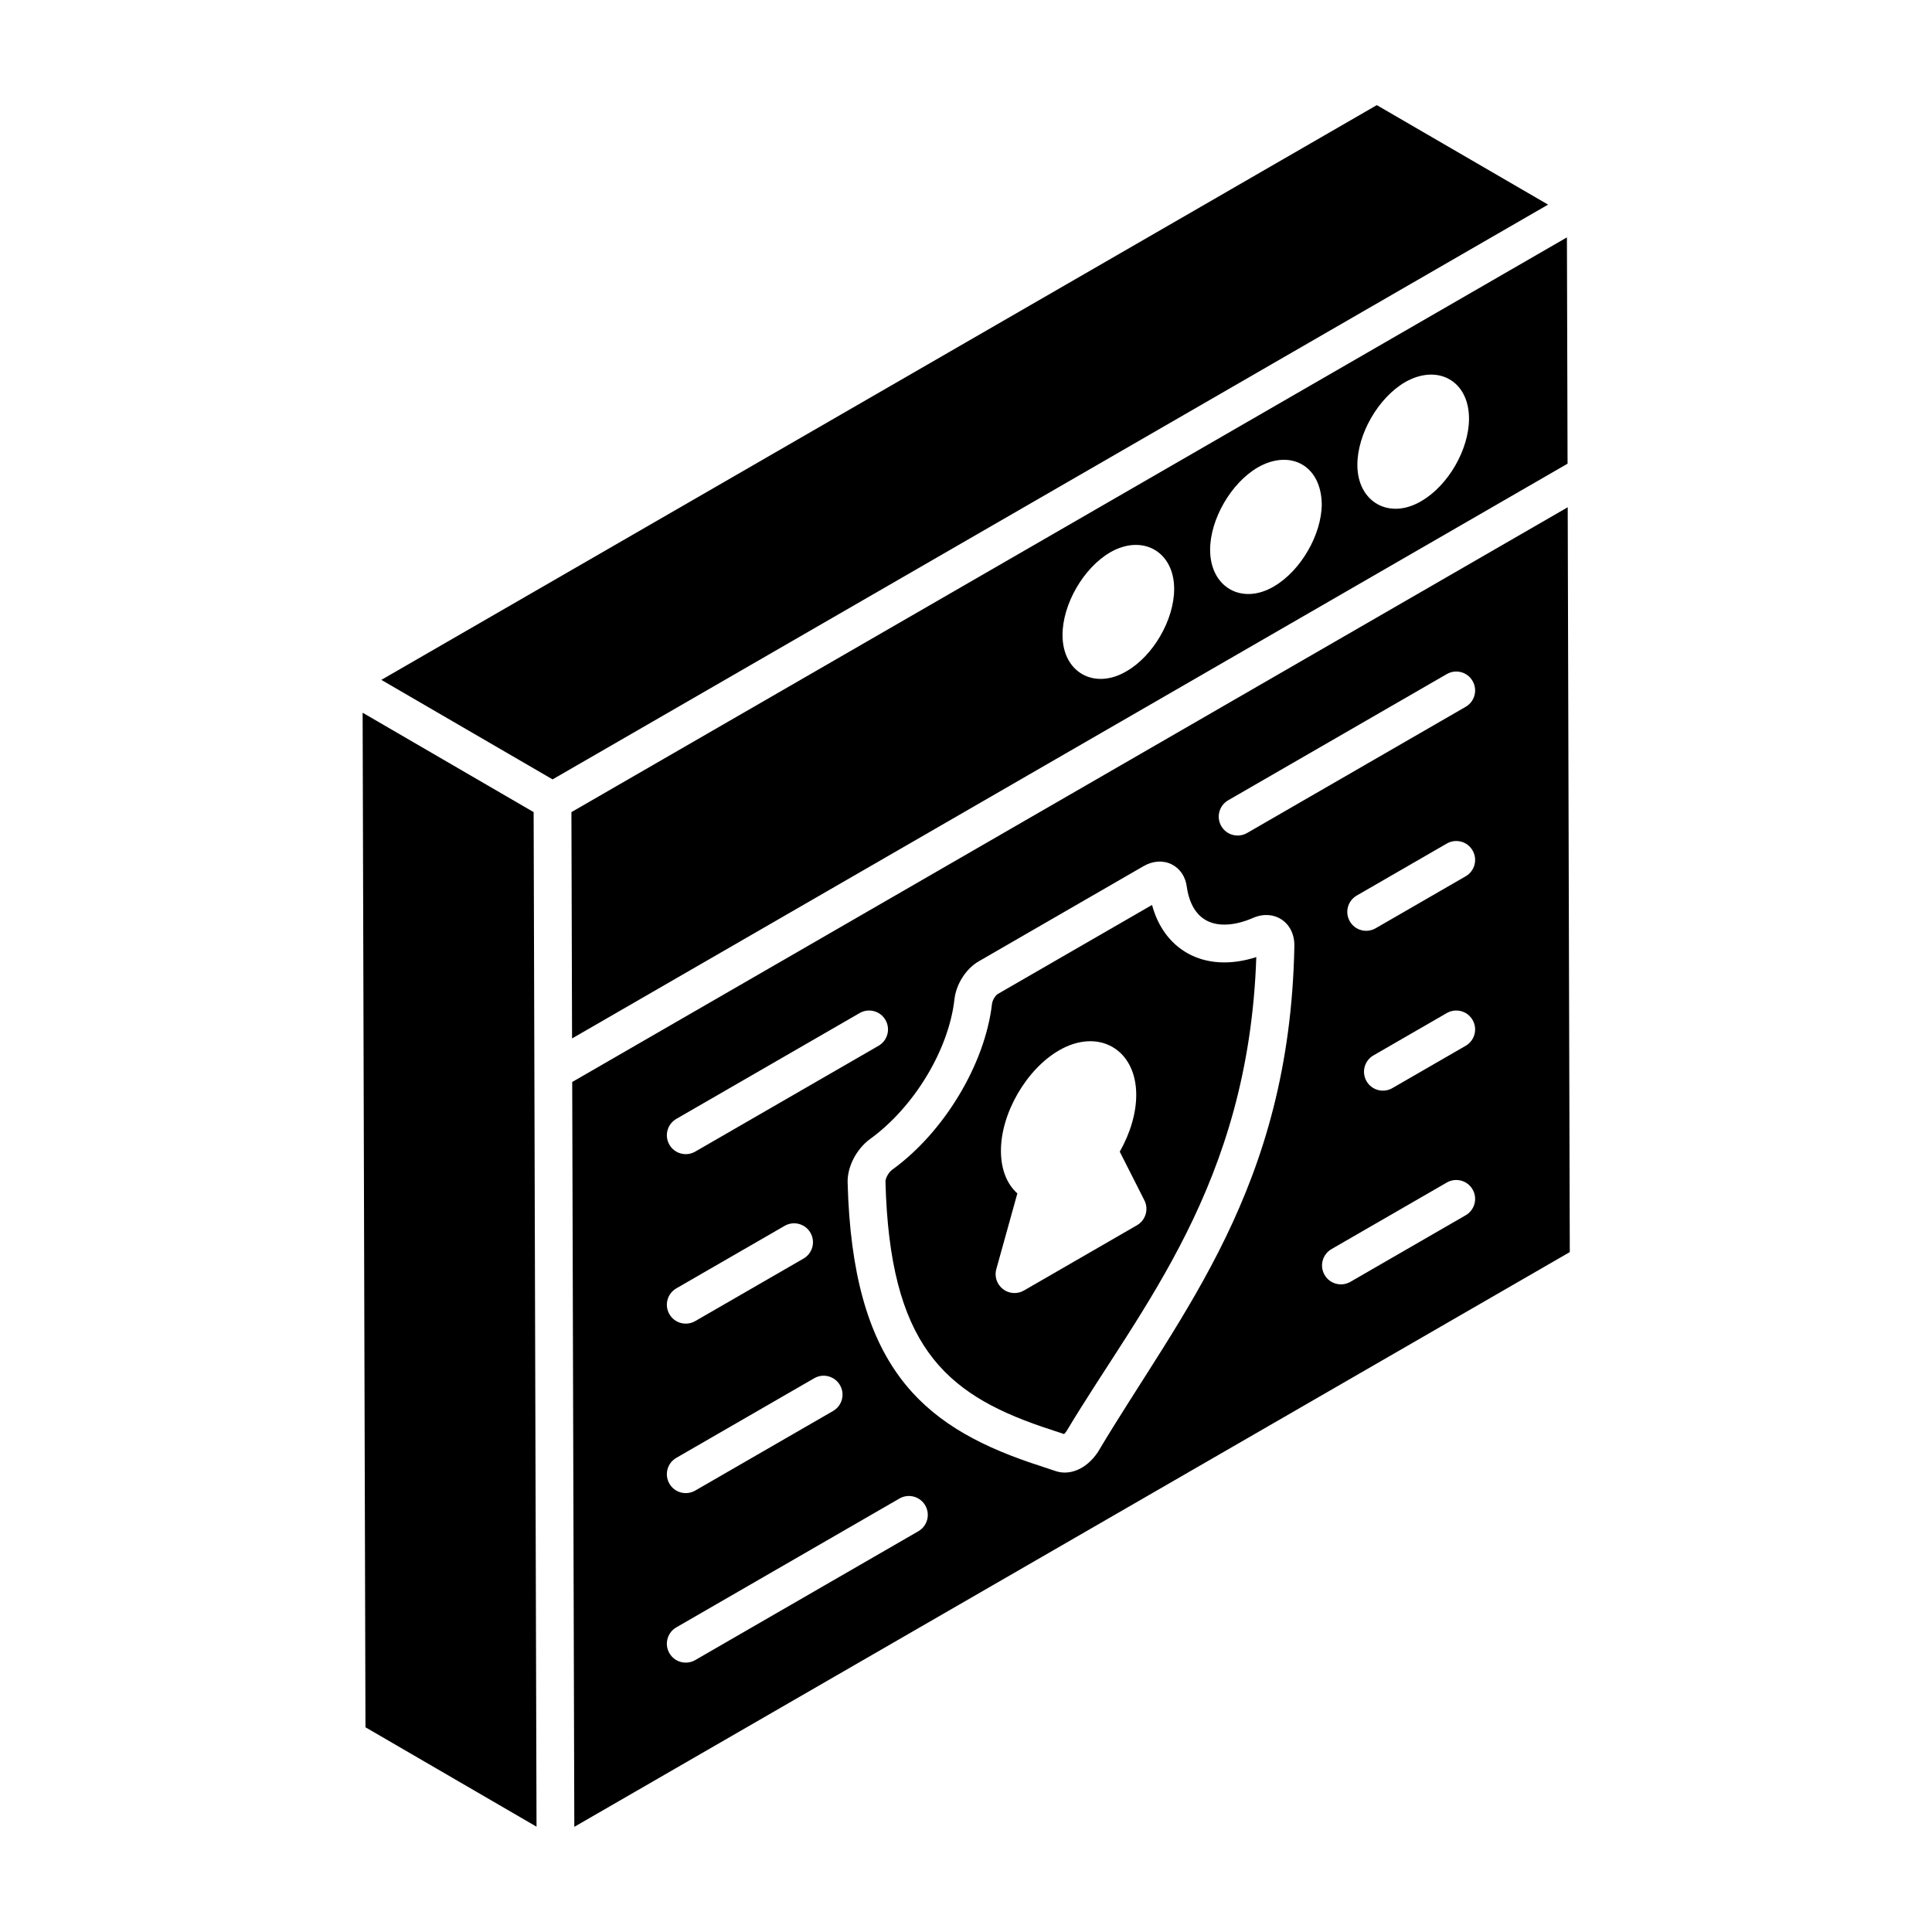 <?xml version="1.0" encoding="UTF-8"?>
<!-- Uploaded to: ICON Repo, www.svgrepo.com, Generator: ICON Repo Mixer Tools -->
<svg fill="#000000" width="800px" height="800px" version="1.1" viewBox="144 144 512 512" xmlns="http://www.w3.org/2000/svg">
 <g>
  <path d="m559.42 266.89-0.168-59.98c-62.402 36.027-201.84 116.53-263.82 152.31 0.004 0.957 0.18 63.547 0.172 59.977 62.402-36.023 201.84-116.52 263.81-152.31zm-43.059-21.617c8.574-4.898 16.941-0.461 16.941 9.695 0 8.09-5.481 17.699-12.645 21.832-8.512 5.043-16.941 0.238-16.941-9.609 0-8.176 5.566-17.785 12.645-21.918zm-73.84 76.621c-8.383 4.965-16.941 0.426-16.941-9.609 0-8.176 5.562-17.785 12.645-21.914 8.664-4.949 16.941-0.117 16.941 9.691 0 8.18-5.562 17.785-12.645 21.832zm39.113-22.504c-8.535 5.059-16.941 0.238-16.941-9.695 0-8.094 5.562-17.703 12.645-21.832 8.492-4.852 16.762-0.641 16.941 9.695-0.004 8.094-5.566 17.699-12.645 21.832z"/>
  <path d="m458.7 396.61c-4.598-2.578-7.856-7.051-9.398-12.793l-40.875 23.598c-0.605 0.348-1.43 1.629-1.535 2.633-1.859 16.008-12.746 34.062-26.484 43.965-1.016 0.754-1.77 2.375-1.75 3.082 1.113 43.074 15.453 56.082 41.508 65.012l5.82 1.938c0.207-0.191 0.441-0.461 0.676-0.809 19.641-32.82 48.234-65.121 50.273-125.6-6.734 2.18-13.129 1.848-18.234-1.023zm-13.391 72.094-29.949 17.293c-0.781 0.449-1.645 0.672-2.504 0.672-3.312 0-5.711-3.164-4.82-6.348l5.574-20.055c-2.777-2.473-4.344-6.402-4.352-11.242-0.039-9.941 6.738-21.664 15.414-26.672 4.977-2.879 10.125-3.199 14.133-0.895 3.992 2.297 6.297 6.898 6.309 12.629 0.02 4.809-1.555 10.188-4.371 15.117l6.535 12.91c1.199 2.363 0.328 5.262-1.969 6.59z"/>
  <path d="m508.87 171.86-38.562 22.266v0.004l-0.945 0.543-0.016 0.012-224.29 129.49 45.379 26.371 263.82-152.32z"/>
  <path d="m285.42 359.22c-0.961-0.559-48.18-28.004-45.32-26.344l0.754 268.87 45.332 26.344c-0.086-31.039-0.715-251.23-0.766-268.87z"/>
  <path d="m559.46 278.43-263.82 152.31c0.008 3.664 0.555 196.07 0.559 197.39l263.81-152.31zm-236.23 162.09 48.59-28.051c2.387-1.375 5.457-0.566 6.836 1.832 1.391 2.394 0.566 5.457-1.828 6.84l-48.59 28.051c-2.418 1.387-5.477 0.543-6.836-1.832-1.391-2.391-0.57-5.453 1.828-6.84zm0 44.914 28.707-16.57c2.394-1.391 5.469-0.562 6.836 1.832 1.391 2.394 0.566 5.457-1.828 6.84l-28.707 16.57c-2.406 1.383-5.469 0.555-6.836-1.832-1.391-2.394-0.57-5.453 1.828-6.84zm0 44.914 36.539-21.094c2.387-1.391 5.457-0.566 6.836 1.832 1.391 2.394 0.566 5.457-1.828 6.84l-36.539 21.094c-2.418 1.387-5.477 0.543-6.836-1.832-1.391-2.394-0.57-5.457 1.828-6.84zm64.141 19.449-59.133 34.145c-2.406 1.383-5.473 0.555-6.836-1.832-1.391-2.394-0.566-5.457 1.828-6.84l59.133-34.145c2.387-1.379 5.457-0.57 6.836 1.832 1.391 2.394 0.57 5.457-1.828 6.84zm47.594-20.996c-3.231 4.816-7.734 6.215-11.16 5.066l-6.848-2.277c-28.922-9.914-47.066-25.781-48.328-74.254-0.098-4.094 2.309-8.781 5.859-11.414 11.688-8.422 20.891-23.609 22.438-36.98 0.43-4.098 3.043-8.223 6.496-10.207l43.613-25.184c2.484-1.441 5.215-1.613 7.481-0.484 2.231 1.109 3.688 3.312 4.012 6.039 0.41 2.879 1.633 6.84 5.066 8.762 3.09 1.746 7.57 1.527 12.547-0.637 0.031-0.012 0.051-0.02 0.07-0.031 5.566-2.32 10.93 1.281 10.809 7.527-1.199 64.129-29.93 96.91-52.055 134.07zm97.457-62.742-30.555 17.641c-2.406 1.383-5.473 0.555-6.836-1.832-1.391-2.394-0.566-5.457 1.828-6.84l30.555-17.641c2.394-1.375 5.469-0.574 6.836 1.832 1.391 2.394 0.566 5.457-1.828 6.84zm0-44.914-19.434 11.219c-2.406 1.383-5.473 0.555-6.836-1.832-1.391-2.394-0.566-5.457 1.828-6.84l19.434-11.219c2.394-1.375 5.469-0.57 6.836 1.832 1.391 2.394 0.566 5.457-1.828 6.84zm0-44.918-23.863 13.777c-2.406 1.383-5.473 0.555-6.836-1.832-1.391-2.394-0.566-5.457 1.828-6.84l23.863-13.777c2.394-1.383 5.469-0.578 6.836 1.832 1.391 2.394 0.566 5.457-1.828 6.84zm0-44.914-57.93 33.441c-2.406 1.383-5.473 0.555-6.836-1.832-1.391-2.394-0.566-5.457 1.828-6.84l57.93-33.441c2.394-1.383 5.469-0.578 6.836 1.832 1.391 2.394 0.566 5.457-1.828 6.84z"/>
 </g>
</svg>